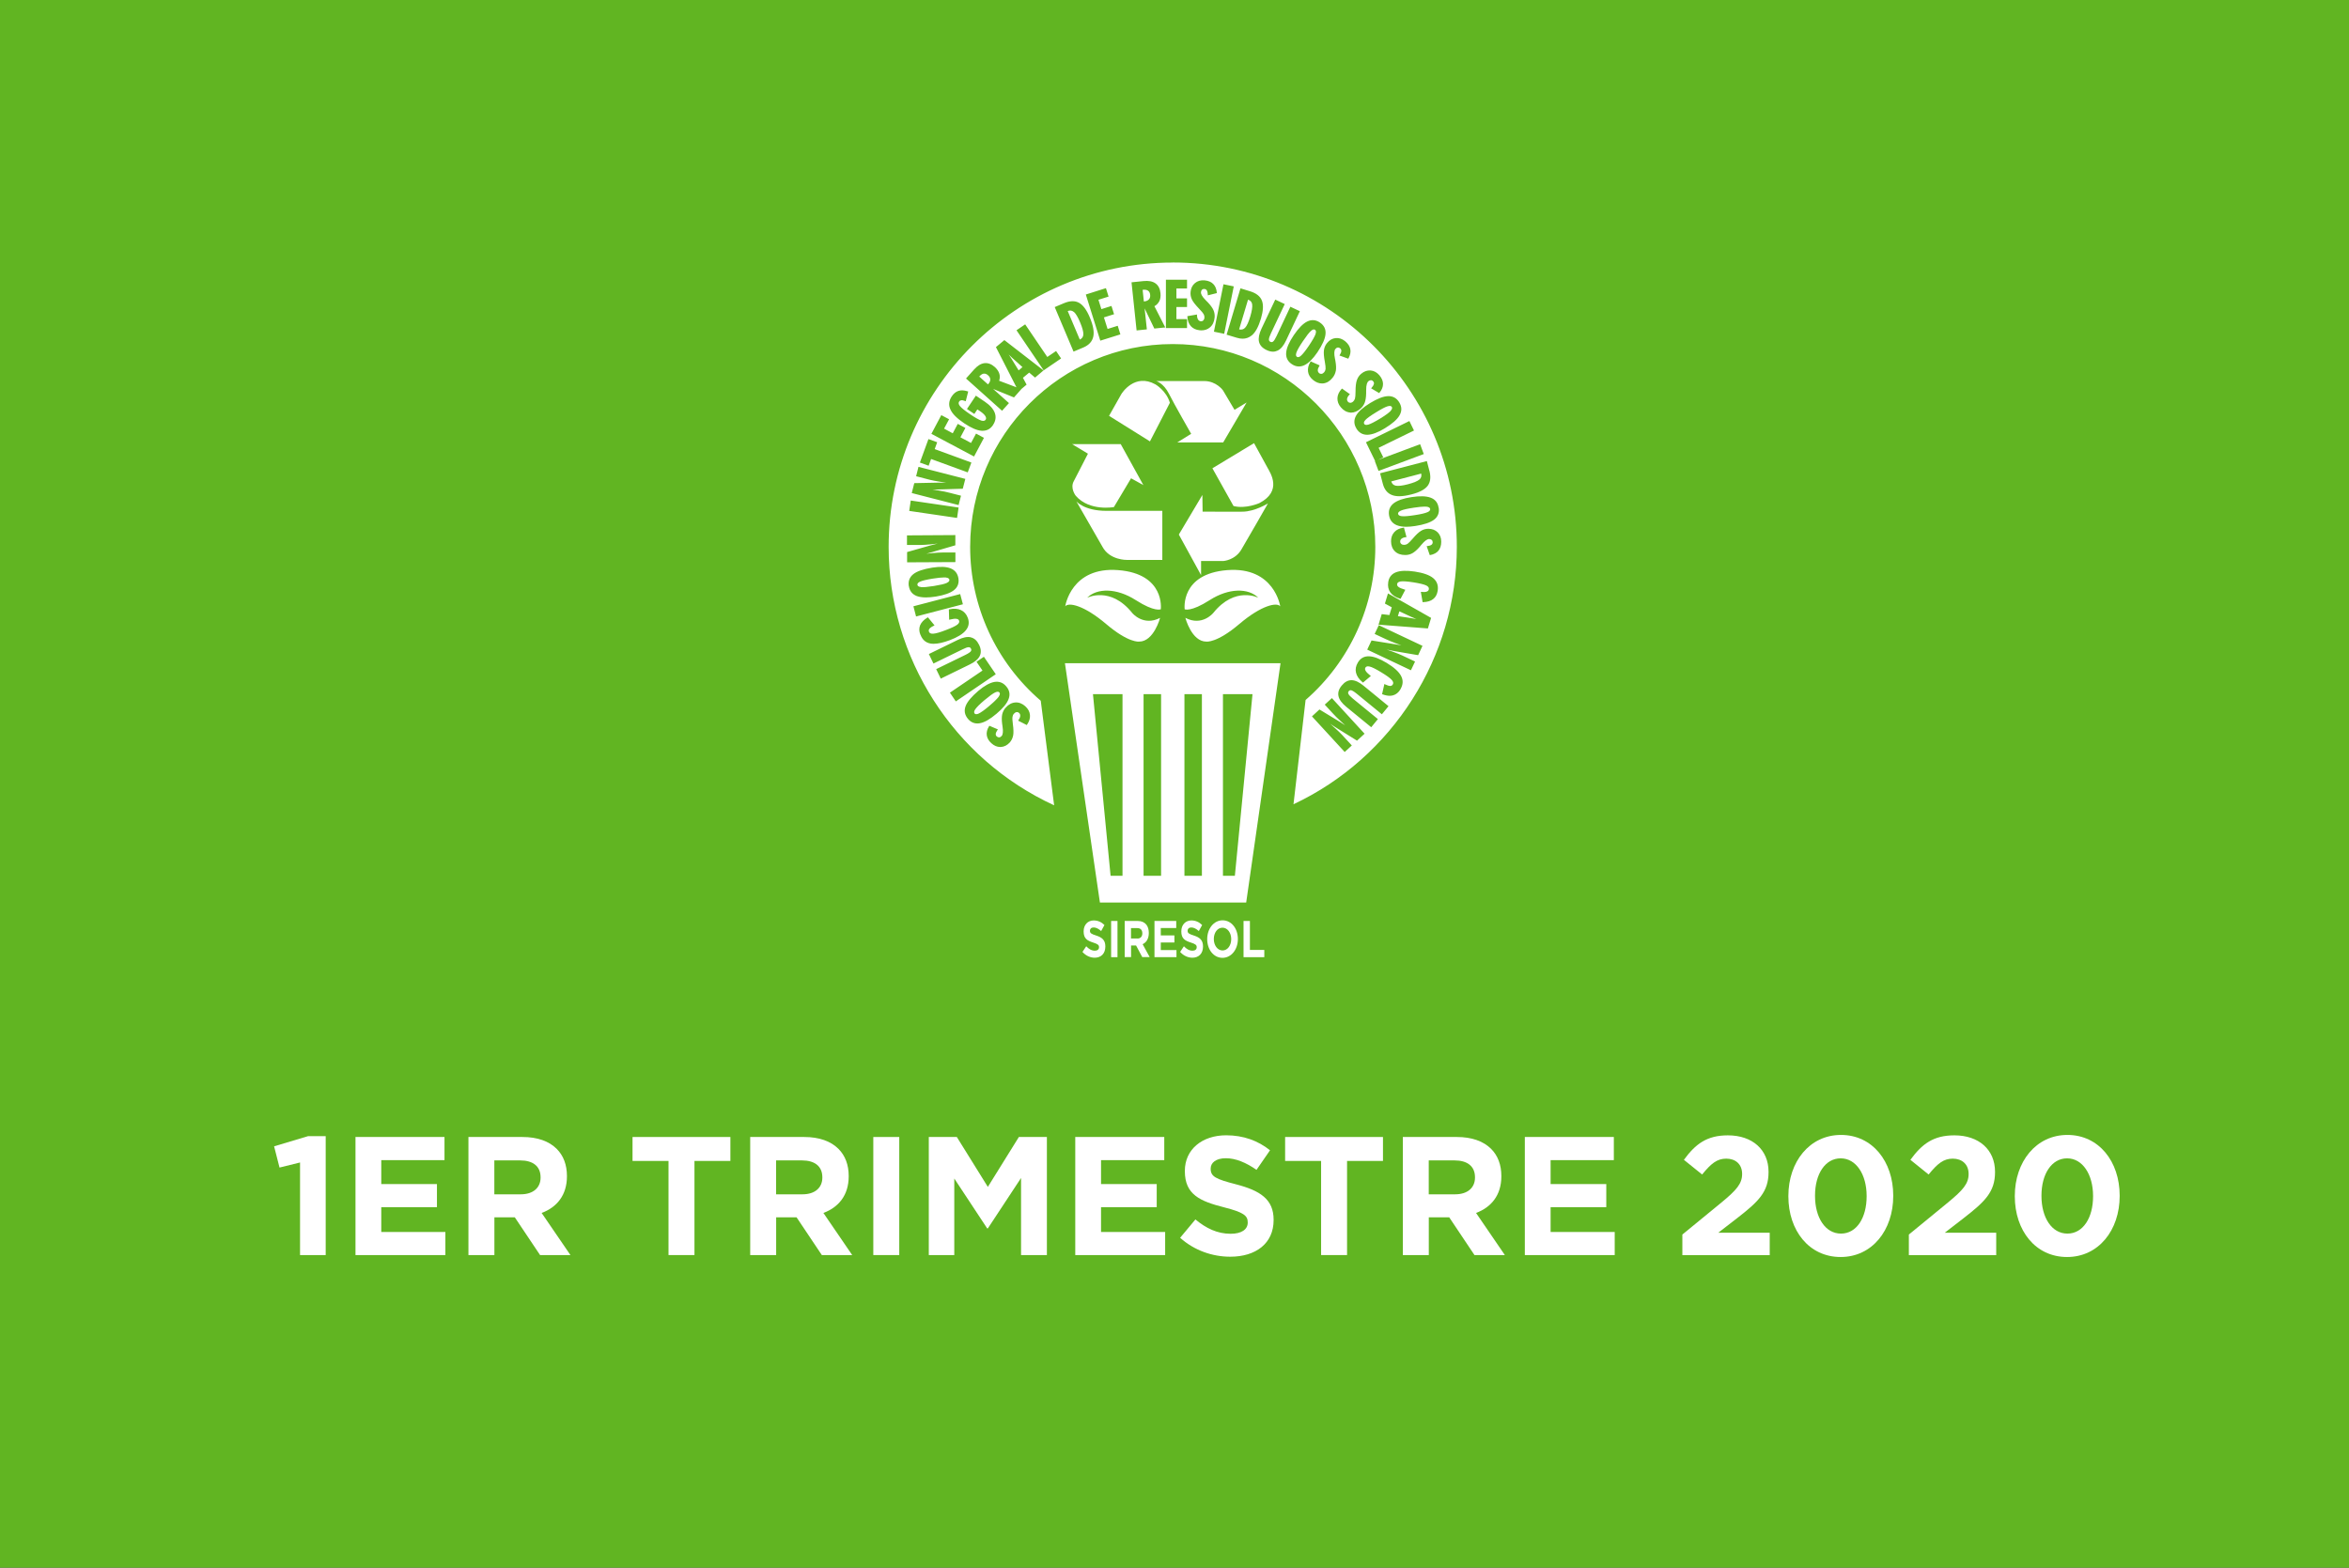 <?xml version="1.0" encoding="UTF-8"?>
<svg id="Capa_2" data-name="Capa 2" xmlns="http://www.w3.org/2000/svg" viewBox="0 0 398.25 265.82">
  <rect x="0" y="0" width="398.25" height="265.82" fill="#333333" stroke="none"/>
  <defs>
    <style>
      .cls-1, .cls-2 {
        fill: #fff;
      }

      .cls-2 {
        fill-rule: evenodd;
      }

      .cls-3 {
        fill: #61b522;
      }

      .cls-4 {
        fill: none;
      }
    </style>
  </defs>
  <g id="Capa_1-2" data-name="Capa 1">
    <g>
      <g>
        <rect class="cls-3" x=".5" y=".5" width="397.25" height="264.82"/>
        <path class="cls-3" d="M397.25,1V264.82H1V1H397.25m1-1H0V265.82H398.25V0h0Z"/>
      </g>
      <g>
        <path class="cls-1" d="M50.88,197.11l-3.49,.86-.92-3.6,5.75-1.72h3v20.16h-4.35v-15.7Z"/>
        <path class="cls-1" d="M60.26,192.79h15.1v3.92h-10.72v4.06h9.44v3.92h-9.44v4.2h10.87v3.92h-15.24v-20.02Z"/>
        <path class="cls-1" d="M79.42,192.79h9.15c2.55,0,4.52,.71,5.83,2.03,1.12,1.12,1.72,2.69,1.72,4.58v.06c0,3.23-1.74,5.26-4.29,6.21l4.89,7.15h-5.15l-4.29-6.41h-3.46v6.41h-4.4v-20.02Zm8.86,9.72c2.14,0,3.37-1.14,3.37-2.83v-.06c0-1.89-1.32-2.86-3.46-2.86h-4.38v5.75h4.46Z"/>
        <path class="cls-1" d="M113.33,196.85h-6.09v-4.06h16.59v4.06h-6.09v15.96h-4.4v-15.96Z"/>
        <path class="cls-1" d="M127.19,192.79h9.15c2.55,0,4.52,.71,5.83,2.03,1.12,1.12,1.72,2.69,1.72,4.58v.06c0,3.23-1.74,5.26-4.29,6.21l4.89,7.15h-5.15l-4.29-6.41h-3.46v6.41h-4.4v-20.02Zm8.86,9.72c2.14,0,3.37-1.14,3.37-2.83v-.06c0-1.89-1.32-2.86-3.46-2.86h-4.38v5.75h4.46Z"/>
        <path class="cls-1" d="M148.06,192.79h4.4v20.02h-4.4v-20.02Z"/>
        <path class="cls-1" d="M157.47,192.79h4.75l5.26,8.46,5.26-8.46h4.75v20.02h-4.38v-13.07l-5.63,8.55h-.11l-5.58-8.46v12.98h-4.32v-20.02Z"/>
        <path class="cls-1" d="M182.29,192.79h15.1v3.92h-10.72v4.06h9.44v3.92h-9.44v4.2h10.87v3.92h-15.24v-20.02Z"/>
        <path class="cls-1" d="M200.07,209.89l2.6-3.12c1.8,1.49,3.69,2.43,5.98,2.43,1.8,0,2.89-.71,2.89-1.89v-.06c0-1.12-.69-1.69-4.03-2.54-4.03-1.03-6.63-2.14-6.63-6.12v-.06c0-3.63,2.92-6.03,7.01-6.03,2.92,0,5.4,.92,7.43,2.54l-2.29,3.32c-1.77-1.23-3.52-1.97-5.2-1.97s-2.57,.77-2.57,1.74v.06c0,1.31,.86,1.74,4.32,2.63,4.06,1.06,6.35,2.52,6.35,6v.06c0,3.97-3.03,6.21-7.35,6.21-3.03,0-6.09-1.06-8.49-3.2Z"/>
        <path class="cls-1" d="M223.97,196.85h-6.09v-4.06h16.59v4.06h-6.09v15.96h-4.4v-15.96Z"/>
        <path class="cls-1" d="M237.84,192.79h9.15c2.54,0,4.52,.71,5.83,2.03,1.12,1.12,1.72,2.69,1.72,4.58v.06c0,3.23-1.74,5.26-4.29,6.21l4.89,7.15h-5.15l-4.29-6.41h-3.46v6.41h-4.4v-20.02Zm8.86,9.72c2.14,0,3.37-1.14,3.37-2.83v-.06c0-1.89-1.32-2.86-3.46-2.86h-4.38v5.75h4.46Z"/>
        <path class="cls-1" d="M258.51,192.79h15.1v3.92h-10.72v4.06h9.44v3.92h-9.44v4.2h10.87v3.92h-15.24v-20.02Z"/>
        <path class="cls-1" d="M285.24,209.32l6.66-5.46c2.49-2.06,3.46-3.15,3.46-4.8s-1.11-2.6-2.69-2.6-2.6,.86-4.09,2.69l-3.09-2.49c1.97-2.69,3.89-4.15,7.46-4.15,4.15,0,6.89,2.43,6.89,6.18v.06c0,3.35-1.72,5-5.26,7.75l-3.26,2.52h8.72v3.8h-14.81v-3.49Z"/>
        <path class="cls-1" d="M303.2,202.85v-.06c0-5.8,3.6-10.35,8.92-10.35s8.86,4.49,8.86,10.29v.06c0,5.8-3.57,10.35-8.92,10.35s-8.86-4.49-8.86-10.29Zm13.27,0v-.06c0-3.63-1.77-6.38-4.4-6.38s-4.35,2.66-4.35,6.32v.06c0,3.66,1.74,6.38,4.4,6.38s4.35-2.69,4.35-6.32Z"/>
        <path class="cls-1" d="M323.64,209.32l6.66-5.46c2.49-2.06,3.46-3.15,3.46-4.8s-1.12-2.6-2.69-2.6-2.6,.86-4.09,2.69l-3.09-2.49c1.97-2.69,3.89-4.15,7.46-4.15,4.15,0,6.89,2.43,6.89,6.18v.06c0,3.35-1.72,5-5.26,7.75l-3.26,2.52h8.72v3.8h-14.81v-3.49Z"/>
        <path class="cls-1" d="M341.59,202.85v-.06c0-5.8,3.6-10.35,8.92-10.35s8.86,4.49,8.86,10.29v.06c0,5.8-3.57,10.35-8.92,10.35s-8.86-4.49-8.86-10.29Zm13.27,0v-.06c0-3.63-1.77-6.38-4.4-6.38s-4.35,2.66-4.35,6.32v.06c0,3.66,1.74,6.38,4.4,6.38s4.35-2.69,4.35-6.32Z"/>
      </g>
      <g>
        <path class="cls-4" d="M231.16,68.23c.15-.38,.23-.89,.24-1.5v-.04c0-.11,0-.25,0-.44,0-.92,.15-1.5,.47-1.77,.19-.15,.38-.22,.58-.22,0,0,.02,0,.03,0,.22,.01,.4,.11,.55,.29,.16,.19,.22,.41,.17,.66-.05,.2-.16,.41-.33,.61l.92,.55c.31-.4,.47-.81,.47-1.22,0-.44-.19-.88-.55-1.31-.37-.45-.82-.7-1.31-.75-.52-.04-.98,.12-1.43,.5-.31,.26-.53,.59-.66,.97-.14,.4-.21,1.03-.22,1.85,0,.62-.04,1.05-.11,1.29-.08,.25-.22,.46-.4,.61-.2,.17-.42,.25-.65,.25-.24,0-.43-.1-.58-.29-.17-.2-.23-.45-.18-.71,.05-.23,.16-.45,.35-.67l-.95-.68c-.36,.43-.55,.87-.56,1.31-.02,.49,.15,.95,.51,1.38,.42,.51,.88,.77,1.42,.81h0c.53,.05,1.06-.15,1.57-.58,.31-.25,.53-.56,.68-.93Z"/>
        <polygon class="cls-4" points="162.51 74.27 163.35 72.68 162.48 72.22 161.63 73.81 159.73 72.8 160.58 71.21 159.69 70.74 158.23 73.48 165.05 77.1 166.5 74.36 165.58 73.87 164.73 75.46 162.51 74.27"/>
        <path class="cls-4" d="M224.48,56.65c.07-.74-.21-1.31-.85-1.74-.36-.24-.71-.36-1.07-.36-.28,0-.56,.07-.85,.21-.67,.34-1.4,1.09-2.18,2.23-.77,1.14-1.2,2.1-1.25,2.85-.06,.74,.22,1.3,.85,1.72h0c.62,.42,1.24,.47,1.9,.16,.66-.32,1.37-1.03,2.11-2.11,.82-1.23,1.27-2.22,1.33-2.97Zm-3.77,3.84c-.25,.22-.47,.3-.64,.3-.14,0-.25-.05-.34-.11-.19-.13-.38-.4-.18-.98,.14-.42,.52-1.09,1.13-1.99,.63-.94,1.1-1.53,1.42-1.8,.37-.31,.69-.38,.97-.19h0c.28,.19,.34,.52,.18,.99-.15,.43-.52,1.08-1.13,1.98-.6,.89-1.08,1.5-1.42,1.79Z"/>
        <path class="cls-4" d="M226.13,61.19c-.02-.09-.04-.19-.06-.31-.18-.9-.14-1.5,.12-1.83h0c.15-.19,.34-.3,.55-.33,.21-.03,.41,.04,.59,.18,.2,.16,.29,.37,.29,.62,0,.2-.07,.42-.2,.66l1.02,.37c.22-.45,.3-.89,.22-1.29-.09-.43-.35-.82-.79-1.18-.45-.37-.93-.53-1.43-.48-.5,.05-.94,.31-1.31,.76-.25,.31-.41,.67-.47,1.09-.06,.42,0,1.04,.15,1.85,.11,.63,.16,1.05,.13,1.29-.02,.26-.11,.49-.27,.68-.17,.2-.36,.33-.58,.37-.23,.04-.43-.02-.62-.17-.21-.17-.32-.4-.32-.67,0-.21,.06-.45,.21-.72l-1.07-.48c-.27,.49-.37,.95-.3,1.4,.07,.47,.33,.89,.77,1.25,.51,.41,1.02,.58,1.55,.52,.53-.06,1.01-.35,1.42-.87,.26-.3,.42-.65,.49-1.04,.07-.39,.05-.9-.06-1.52,0-.04-.02-.1-.03-.17Z"/>
        <path class="cls-4" d="M166.83,68.32l-1.3-.87-1.24,1.85,.85,.57,.51-.77,.7,.46c.47,.32,.77,.61,.94,.89,.19,.31,.2,.6,.04,.85-.14,.21-.43,.42-1,.25-.43-.13-1.08-.5-1.96-1.09-.94-.63-1.53-1.11-1.81-1.45-.38-.48-.29-.83-.15-1.04,.13-.2,.31-.31,.53-.33,.17-.03,.37,0,.62,.09l.3-1.17c-.28-.08-.53-.11-.76-.11-.19,0-.37,.03-.53,.08-.39,.12-.73,.4-1.01,.83-.45,.68-.51,1.34-.19,2.01,.32,.69,1.05,1.42,2.25,2.23,1.16,.77,2.08,1.17,2.83,1.22,.72,.05,1.29-.23,1.71-.86,.41-.61,.5-1.21,.28-1.83-.22-.63-.76-1.24-1.61-1.8Z"/>
        <polygon class="cls-4" points="158.59 75.16 157.56 74.79 156.27 78.31 157.3 78.68 157.72 77.54 163.93 79.82 164.38 78.6 158.16 76.32 158.59 75.16"/>
        <path class="cls-4" d="M234.62,72.45c1.26-.77,2.08-1.5,2.45-2.15,.36-.64,.35-1.27-.06-1.94-.39-.63-.91-.93-1.6-.93-.02,0-.05,0-.07,0-.75,.03-1.73,.41-2.91,1.13-1.18,.72-1.96,1.41-2.32,2.08-.36,.64-.34,1.27,.06,1.91h0c.39,.64,.93,.95,1.66,.94,.74-.01,1.68-.36,2.8-1.04Zm-3.54-.45c-.18-.28-.1-.6,.23-.96,.3-.32,.9-.76,1.85-1.34,.95-.59,1.62-.93,2.05-1.05,.57-.17,.84,.03,.96,.23,.18,.28,.09,.61-.24,.97-.33,.34-.96,.8-1.85,1.34-.95,.58-1.61,.92-2.04,1.04-.15,.04-.28,.06-.4,.06-.26,0-.45-.1-.57-.3Z"/>
        <path class="cls-4" d="M163.94,119.85c-.27,.69-.15,1.32,.35,1.91,.49,.58,1.08,.79,1.8,.66,.73-.13,1.64-.65,2.71-1.55,1.05-.89,1.72-1.7,1.98-2.4,.26-.69,.14-1.3-.35-1.88h0c-.39-.47-.86-.71-1.42-.71-.12,0-.24,.01-.37,.03-.73,.13-1.6,.61-2.6,1.45-1.12,.95-1.82,1.78-2.09,2.49Zm4.67-2.66c.45-.2,.78-.17,1,.08,.21,.26,.18,.59-.09,.99-.26,.38-.81,.91-1.63,1.6-.83,.71-1.46,1.16-1.86,1.34-.21,.1-.38,.13-.52,.13-.23,0-.38-.11-.48-.22-.15-.18-.25-.5,.1-1,.26-.38,.81-.92,1.62-1.6,.82-.69,1.45-1.14,1.85-1.34Z"/>
        <polygon class="cls-4" points="166.9 113.78 161.38 117.53 162.11 118.61 168.49 114.27 166.75 111.71 165.89 112.29 166.9 113.78"/>
        <path class="cls-4" d="M162.49,108.75l-4.69,2.29,.57,1.17,4.7-2.3c.53-.26,.91-.39,1.16-.39h0c.28,0,.49,.14,.61,.39,.12,.25,.1,.5-.07,.71-.16,.2-.51,.42-1.02,.67l-4.7,2.29,.57,1.17,4.7-2.29c.82-.39,1.35-.84,1.59-1.34,.23-.48,.19-1.04-.12-1.68h0c-.31-.64-.72-1.01-1.25-1.13-.53-.12-1.2,.02-2.04,.43Z"/>
        <polygon class="cls-4" points="206.08 56.07 207.35 56.33 208.88 48.77 207.61 48.51 206.08 56.07"/>
        <polygon class="cls-4" points="187.63 56.11 186.87 53.69 188.59 53.15 188.29 52.21 186.58 52.75 185.93 50.7 187.65 50.16 187.35 49.19 184.39 50.13 186.7 57.49 189.66 56.56 189.35 55.57 187.63 56.11"/>
        <path class="cls-4" d="M195.51,51.79c.36-.16,.63-.42,.82-.77,.17-.34,.23-.76,.18-1.24-.07-.7-.32-1.2-.76-1.51-.44-.31-1.06-.42-1.86-.34l-1.79,.19,.81,7.68,1.26-.13-.39-3.73,.35-.04,1.73,3.59,1.34-.14-1.79-3.51,.12-.05Zm-.54-.87c-.21,.24-.52,.39-.95,.43h-.3s-.26-2.44-.26-2.44l.28-.02c.43-.05,.78,.01,1.04,.19h0c.26,.18,.41,.47,.45,.87,.05,.39-.04,.71-.27,.96Z"/>
        <polygon class="cls-4" points="233.4 75.84 239.4 72.91 238.83 71.74 231.9 75.12 233.26 77.91 234.18 77.46 233.4 75.84"/>
        <path class="cls-4" d="M213.71,51.05c-.26-.66-.89-1.14-1.87-1.43l-1.37-.41-2.22,7.4,1.5,.45c.92,.27,1.66,.17,2.26-.32h0c.61-.48,1.12-1.42,1.53-2.77,.38-1.26,.43-2.24,.17-2.92Zm-1.51,2.7c-.3,.98-.61,1.66-.94,2-.25,.25-.54,.38-.87,.38-.14,0-.29-.02-.45-.07l-.16-.04,1.65-5.52,.18,.06c.53,.16,.84,.48,.92,.97,.08,.47-.03,1.21-.33,2.21Z"/>
        <polygon class="cls-4" points="197.9 55.42 200.99 55.42 201 54.38 199.2 54.38 199.19 51.85 201 51.84 201 50.86 199.2 50.85 199.2 48.71 201 48.71 201 47.7 197.9 47.7 197.9 55.42"/>
        <polygon class="cls-4" points="177.49 60.89 173.74 55.36 172.66 56.09 177 62.48 179.56 60.73 178.98 59.87 177.49 60.89"/>
        <path class="cls-4" d="M182.8,51.57c-.62-.34-1.41-.31-2.36,.09l-1.32,.56,3,7.11,1.44-.61c.87-.36,1.39-.93,1.54-1.68h0c.16-.76-.04-1.81-.59-3.11-.51-1.22-1.09-2.01-1.72-2.35Zm.29,6.27l-.15,.05-2.24-5.29,.17-.07c.5-.21,.95-.16,1.33,.16,.36,.3,.75,.94,1.15,1.91,.41,.96,.59,1.66,.55,2.14-.03,.5-.31,.87-.82,1.09Z"/>
        <path class="cls-4" d="M169.06,64.73l.05-.12c.16-.37,.19-.74,.09-1.12-.1-.37-.33-.72-.69-1.05-.52-.46-1.05-.67-1.58-.6-.53,.07-1.07,.4-1.61,1l-1.2,1.34,5.75,5.14,.84-.94-2.8-2.5,.24-.27,3.69,1.5,.76-.85-.12-.24-3.43-1.3Zm-1.35,.56s-.03,.04-.07,.08c-.02,.02-.03,.03-.04,.04l-.08,.11-.1-.09-1.75-1.57,.19-.21c.29-.32,.59-.51,.9-.55,.32-.04,.63,.07,.92,.34,.29,.26,.44,.55,.45,.89,0,.33-.14,.66-.42,.96Z"/>
        <path class="cls-4" d="M218.87,52.35l-2.23,4.74c-.25,.53-.47,.87-.66,1.02-.22,.18-.46,.2-.72,.08-.26-.12-.39-.33-.39-.61,0-.25,.12-.62,.37-1.16l2.24-4.74-1.17-.55-2.23,4.72c-.39,.83-.52,1.51-.41,2.04,.12,.52,.51,.94,1.15,1.24,.64,.3,1.21,.34,1.69,.1h0c.49-.24,.93-.78,1.32-1.61l2.23-4.73-1.17-.56Z"/>
        <path class="cls-4" d="M172.66,65.83l.21,.08,.87-.73-.62-1.16,1.37-1.14,1,.85,1.05-.88-6.25-4.84-1.13,.94,3.51,6.87Zm-2.26-6.72l.08,.08c.26,.28,.49,.53,.71,.75,.18,.19,.36,.36,.55,.53l1.99,1.78-1.08,.9-1.39-2.25c-.06-.09-.19-.29-.36-.54-.15-.22-.33-.48-.53-.75l-.22-.31,.25-.21Z"/>
        <path class="cls-4" d="M236.43,85.54c-.58,.46-.8,1.04-.68,1.79,.11,.73,.5,1.23,1.17,1.51,.68,.28,1.69,.32,2.98,.12,1.46-.22,2.49-.57,3.09-1.03,.58-.44,.81-1.04,.69-1.81h0c-.11-.76-.5-1.25-1.18-1.5-.39-.15-.9-.22-1.5-.22-.48,0-1.01,.05-1.62,.14-1.37,.21-2.36,.55-2.94,1.01Zm5.48,.15c.59,.07,.76,.36,.8,.59,.05,.33-.16,.6-.61,.8-.4,.19-1.13,.36-2.22,.52-.84,.13-1.46,.19-1.91,.19-.14,0-.27,0-.37-.02-.59-.07-.77-.35-.8-.58-.04-.34,.16-.61,.6-.8,.41-.18,1.16-.36,2.23-.52,1.15-.17,1.87-.23,2.29-.17Z"/>
        <path class="cls-4" d="M234.68,81.97c.24,.91,.72,1.51,1.44,1.77,.73,.26,1.8,.22,3.16-.14,1.27-.33,2.14-.79,2.58-1.37,.42-.56,.51-1.36,.25-2.35l-.36-1.38-7.46,1.95,.4,1.52Zm6.45-1.97l.04,.18c.14,.53,.02,.96-.35,1.3-.35,.31-1.02,.59-2.05,.86-.72,.19-1.31,.28-1.76,.28-.17,0-.32-.01-.45-.04h0c-.49-.11-.81-.44-.95-.97l-.04-.16,5.56-1.45Z"/>
        <polygon class="cls-4" points="154.42 86.44 162.05 87.56 162.24 86.28 154.61 85.15 154.42 86.44"/>
        <path class="cls-4" d="M236.23,102.86l-.51,1.71-1.3-.16-.4,1.31,7.88,.6,.43-1.41-6.88-3.91-.38,1.24,1.16,.63Zm.87,.46l2.4,1.11c.09,.05,.32,.14,.59,.25,.22,.09,.47,.19,.75,.3l.46,.18-.1,.31-.11-.03c-.37-.1-.71-.18-1-.24-.31-.06-.55-.11-.75-.14l-2.64-.4,.41-1.34Z"/>
        <path class="cls-4" d="M160.88,83.8c-.46-.12-1.05-.24-1.83-.37-.83-.14-1.68-.26-2.54-.37l-.13-.02,.07-.31h.1c.72,.07,1.61,.08,2.64,.05l3.86-.11,.33-1.26-7.47-1.92-.29,1.12,2.15,.55c.34,.08,.87,.19,1.62,.31,.72,.11,1.58,.23,2.55,.35l.13,.02-.08,.33-.77-.03c-.43-.02-.82-.03-1.15-.03-.43-.01-.8-.02-1.02,0l-3.85,.08-.33,1.28,7.47,1.92,.29-1.12-1.76-.45Z"/>
        <polygon class="cls-4" points="241.06 76.88 240.61 75.65 233.38 78.35 233.84 79.57 241.06 76.88"/>
        <path class="cls-4" d="M243.56,90.44c-.35-.35-.83-.54-1.42-.54-.4,0-.78,.11-1.13,.33-.36,.22-.8,.64-1.35,1.28-.39,.46-.7,.78-.92,.92-.21,.14-.46,.2-.71,.21-.26,0-.48-.07-.65-.22-.17-.14-.26-.34-.26-.59,0-.27,.11-.49,.31-.66,.18-.15,.42-.24,.7-.29l-.3-1.13c-.54,.09-.97,.31-1.27,.64-.32,.35-.49,.82-.49,1.39,0,.65,.19,1.16,.58,1.54,.38,.37,.91,.56,1.57,.56,.4,0,.78-.09,1.12-.28,.34-.19,.73-.53,1.14-1,.04-.05,.1-.12,.17-.21l.13-.16c.58-.7,1.07-1.05,1.49-1.05h0c.25,0,.45,.07,.6,.22,.16,.15,.24,.35,.24,.58,0,.24-.1,.45-.29,.61-.16,.13-.38,.21-.65,.25l.35,1.03c.5-.11,.89-.33,1.14-.64,.28-.34,.42-.8,.42-1.36,0-.58-.18-1.06-.53-1.42Z"/>
        <path class="cls-4" d="M204.62,51.47c-.08-.07-.19-.19-.34-.34-.64-.64-.95-1.17-.91-1.59,.02-.24,.12-.44,.27-.58,.17-.15,.37-.21,.6-.18,.25,.03,.45,.15,.58,.35,.11,.17,.17,.39,.19,.67l1.05-.26c-.06-.52-.24-.91-.53-1.2-.31-.31-.75-.49-1.31-.54-.6-.06-1.08,.08-1.46,.4-.39,.32-.61,.77-.67,1.36-.04,.4,.03,.79,.21,1.16,.19,.38,.57,.86,1.15,1.47,.42,.43,.7,.77,.83,1,.12,.23,.17,.47,.15,.72-.02,.25-.12,.47-.27,.62-.17,.16-.37,.23-.61,.21-.27-.03-.49-.16-.63-.38-.13-.18-.2-.42-.22-.72l-1.15,.2c.04,.55,.22,.99,.53,1.34,.32,.35,.77,.56,1.33,.61,.64,.06,1.17-.08,1.58-.43,.42-.35,.65-.84,.71-1.52,.04-.41-.03-.79-.18-1.14-.16-.36-.45-.76-.89-1.23Z"/>
        <path class="cls-4" d="M242.81,98.23c-.59-.49-1.59-.84-2.98-1.06-1.36-.2-2.37-.17-3.08,.1-.68,.26-1.07,.76-1.18,1.5-.09,.61,.01,1.12,.32,1.55,.29,.41,.77,.72,1.41,.94l.58-1.1c-.44-.13-.74-.27-.96-.44-.26-.2-.37-.44-.32-.71,.05-.36,.32-.58,.79-.65,.42-.06,1.17-.01,2.23,.15,1.1,.17,1.84,.35,2.26,.55,.54,.27,.61,.63,.58,.88-.04,.27-.19,.47-.44,.58-.21,.1-.5,.14-.86,.12l.21,1.23c.63-.04,1.11-.19,1.45-.47,.37-.29,.59-.7,.68-1.27,.12-.8-.1-1.42-.68-1.9Z"/>
        <path class="cls-4" d="M160.9,108.34c1.28-.48,2.16-1.02,2.63-1.6,.47-.56,.57-1.18,.31-1.89-.22-.57-.57-.97-1.04-1.18-.45-.21-1.02-.26-1.69-.14l.04,1.25c.43-.1,.78-.13,1.05-.09,.4,.06,.56,.28,.63,.46,.09,.23,.09,.59-.37,.96-.33,.26-.98,.57-2.02,.97-1.02,.39-1.77,.6-2.23,.62-.49,.03-.8-.13-.94-.48-.1-.26-.07-.49,.09-.72,.14-.18,.38-.36,.7-.53l-.79-.97c-.51,.33-.86,.71-1.04,1.12-.18,.43-.16,.91,.04,1.43h0c.28,.76,.79,1.21,1.52,1.34,.74,.13,1.79-.05,3.11-.55Z"/>
        <path class="cls-4" d="M224.91,119.51l1.23,1.34c.36,.39,.81,.84,1.34,1.31,.53,.49,1.14,1.03,1.93,1.7l.1,.09-.23,.23-.08-.06c-.58-.45-1.32-.95-2.19-1.48-.1-.05-.17-.1-.22-.14l-3.08-1.87-.96,.88,5.22,5.68,.85-.78-1.5-1.64c-.24-.27-.65-.65-1.19-1.14-.57-.51-1.23-1.08-1.95-1.68l-.11-.09,.25-.22,.08,.06c.59,.42,1.09,.76,1.49,1.04l.11,.08c.34,.23,.59,.39,.74,.48l3.26,2.03,.97-.9-5.22-5.68-.85,.78Z"/>
        <path class="cls-4" d="M229.14,115.6s-.02,0-.03,0c-.52,0-1,.27-1.45,.81-.45,.54-.62,1.08-.51,1.61,.11,.53,.53,1.09,1.24,1.68l4.04,3.31,.82-1.01-4.05-3.32c-.45-.37-.73-.66-.83-.89-.12-.25-.09-.49,.09-.72,.19-.22,.42-.3,.68-.23,.24,.06,.58,.27,1.03,.64l4.05,3.31,.82-1.01-4.04-3.31c-.71-.58-1.34-.88-1.88-.89Z"/>
        <path class="cls-4" d="M170.13,122.69c0,.05,.02,.12,.03,.2,.01,.08,.03,.18,.04,.29,.14,.91,.06,1.5-.22,1.81-.16,.18-.35,.28-.56,.3-.2,.03-.4-.04-.58-.21-.19-.17-.27-.38-.26-.63,.02-.2,.09-.41,.24-.65l-1-.42c-.26,.45-.35,.87-.29,1.28,.07,.44,.31,.85,.73,1.22,.43,.4,.89,.58,1.41,.56,.5-.02,.96-.26,1.35-.69,.27-.3,.43-.65,.52-1.06,.08-.4,.06-1.03-.05-1.85-.09-.63-.11-1.06-.06-1.3,.04-.26,.14-.48,.31-.66,.18-.2,.38-.31,.6-.34,.23-.03,.43,.03,.61,.19,.2,.18,.29,.42,.28,.69,0,.22-.09,.45-.25,.71l1.04,.53c.29-.46,.42-.93,.38-1.38-.04-.48-.27-.91-.7-1.29h0c-.48-.43-.98-.63-1.52-.6-.54,.04-1.04,.3-1.48,.8-.26,.29-.44,.63-.54,1.02-.09,.38-.09,.89-.02,1.51Z"/>
        <path class="cls-4" d="M159.91,93.94c-.51,0-1.14,.04-1.87,.11-.81,.08-1.67,.17-2.56,.29l-.13,.02v-.33s.09-.02,.09-.02c.73-.12,1.59-.33,2.57-.62l.12-.04c.05-.02,.09-.03,.12-.04l3.46-1.02v-1.3s-7.72,.04-7.72,.04v1.16s2.23-.01,2.23-.01h0c.32,0,.81-.03,1.63-.11,.83-.08,1.69-.19,2.55-.31l.13-.02v.34s-.72,.17-.72,.17c-.43,.1-.81,.18-1.13,.26-.47,.11-.8,.2-.99,.25l-3.7,1.05v1.33s7.72-.04,7.72-.04v-1.16s-1.82,.01-1.82,.01Z"/>
        <rect class="cls-4" x="155.19" y="101.99" width="7.72" height="1.3" transform="translate(-20.77 43.51) rotate(-14.63)"/>
        <path class="cls-4" d="M158.64,100.93c1.37-.22,2.36-.57,2.94-1.03,.57-.46,.79-1.04,.67-1.8-.12-.74-.5-1.23-1.18-1.5-.69-.27-1.69-.31-2.99-.11-1.44,.23-2.48,.58-3.08,1.04-.58,.46-.81,1.05-.69,1.82,.12,.75,.51,1.24,1.2,1.5,.7,.26,1.75,.29,3.12,.07Zm-2.74-2.53c.4-.19,1.13-.36,2.22-.53,1.06-.17,1.83-.23,2.28-.19,.49,.06,.76,.26,.81,.59,.05,.33-.15,.6-.6,.8-.39,.18-1.12,.35-2.22,.53-.87,.14-1.52,.21-1.96,.21-.12,0-.23,0-.33-.02-.48-.05-.75-.25-.8-.58-.04-.23,.03-.55,.6-.8Z"/>
        <path class="cls-4" d="M235,108.16c.49,.23,1.07,.47,1.74,.72,.64,.24,1.41,.5,2.43,.83l.14,.05-.16,.29-.09-.03c-.71-.2-1.58-.38-2.58-.54-.08-.02-.15-.03-.2-.03h-.06s-3.55-.58-3.55-.58l-.55,1.17,6.97,3.3,.49-1.04-2.01-.95c-.31-.15-.81-.34-1.53-.61-.75-.27-1.57-.55-2.44-.83l-.13-.04,.14-.3,.1,.02c.26,.06,.5,.11,.73,.16,.4,.09,.74,.17,1.05,.23,.56,.12,.86,.17,1,.2l3.78,.65,.56-1.2-6.97-3.29-.49,1.04,1.64,.77Z"/>
        <path class="cls-4" d="M234.96,112.64c-1.16-.7-2.13-1.07-2.88-1.09-.02,0-.04,0-.07,0-.7,0-1.22,.31-1.6,.94-.32,.53-.42,1.03-.3,1.55,.12,.49,.43,.96,.94,1.42l.95-.8c-.36-.29-.58-.54-.71-.77-.21-.35-.13-.62-.03-.78,.2-.31,.53-.41,.98-.3,.41,.1,1.05,.41,2.01,.99,.96,.58,1.57,1.03,1.87,1.37,.32,.38,.39,.72,.19,1.03-.15,.24-.36,.37-.63,.38h0c-.23,0-.51-.08-.83-.22l-.27,1.22c.59,.2,1.1,.25,1.52,.12,.44-.12,.82-.43,1.11-.92,.41-.69,.45-1.37,.1-2.02-.36-.67-1.15-1.38-2.35-2.12Z"/>
        <path class="cls-1" d="M211.59,50.82l-1.51,5.03c.41,.1,.74,.01,1.01-.27,.3-.32,.6-.96,.88-1.91,.29-.96,.39-1.67,.32-2.1-.07-.38-.3-.63-.7-.76Z"/>
        <path class="cls-1" d="M222.95,55.92s-.09-.06-.19-.06c-.11,0-.27,.05-.49,.24-.31,.26-.76,.84-1.38,1.76-.6,.88-.96,1.53-1.1,1.93-.18,.52,.02,.65,.08,.7,.07,.05,.28,.19,.69-.17,.32-.28,.8-.88,1.38-1.75,.59-.88,.96-1.53,1.1-1.93,.18-.53-.02-.67-.09-.71Z"/>
        <path class="cls-1" d="M235.75,69.69c.38-.41,.26-.62,.22-.68-.07-.12-.19-.18-.36-.18-.09,0-.2,.02-.32,.05-.4,.11-1.07,.46-1.99,1.03-.92,.56-1.53,1-1.8,1.29-.34,.36-.28,.56-.21,.67,.04,.07,.16,.28,.69,.13,.4-.12,1.07-.46,1.98-1.01,.87-.53,1.49-.98,1.8-1.3Z"/>
        <path class="cls-1" d="M156.12,99.55h0c.4,.05,1.14-.02,2.22-.19,1.06-.17,1.79-.34,2.16-.51,.5-.23,.47-.46,.46-.54-.01-.08-.05-.32-.6-.39-.08,0-.18-.01-.28-.01-.44,0-1.1,.07-1.93,.2-1.05,.17-1.77,.34-2.15,.51-.34,.15-.5,.33-.46,.54,.02,.14,.11,.33,.59,.38Z"/>
        <path class="cls-1" d="M165.22,120.97c.05,.06,.21,.25,.71,.02,.37-.17,1-.62,1.81-1.31,.79-.67,1.34-1.21,1.59-1.56,.31-.46,.16-.64,.11-.7-.05-.06-.14-.13-.29-.13-.1,0-.24,.03-.42,.11-.38,.18-1,.63-1.8,1.3-.8,.67-1.33,1.2-1.58,1.56-.21,.3-.25,.54-.12,.71Z"/>
        <path class="cls-1" d="M171.46,60.79l1.24,2.01,.65-.55-1.78-1.6c-.2-.18-.37-.35-.56-.54,0,0,0,0,0,0,.03,.04,.06,.09,.09,.13,.18,.25,.31,.45,.36,.55Z"/>
        <path class="cls-1" d="M182.05,52.89h0c-.3-.25-.63-.3-1.03-.15l2.05,4.84c.38-.18,.57-.46,.6-.85,.03-.44-.15-1.12-.53-2.03-.39-.94-.76-1.55-1.08-1.82Z"/>
        <path class="cls-1" d="M166.8,63.35c-.25,.03-.5,.19-.75,.47l-.03,.03,1.48,1.33s.02-.02,.02-.02c.25-.28,.38-.55,.37-.81,0-.26-.13-.5-.37-.71-.24-.22-.48-.31-.73-.28Z"/>
        <path class="cls-1" d="M194.64,49.29c-.21-.15-.51-.2-.88-.15h-.04s.21,1.97,.21,1.97h.07c.36-.04,.62-.16,.79-.35,.18-.2,.24-.45,.21-.77-.03-.33-.15-.55-.35-.69Z"/>
        <path class="cls-1" d="M236.62,82.35c.43,.09,1.13,.01,2.09-.24,.98-.26,1.63-.53,1.95-.81,.29-.26,.38-.59,.29-1l-5.08,1.33c.13,.4,.37,.64,.75,.72Z"/>
        <path class="cls-1" d="M237.04,87.14c.01,.07,.05,.32,.59,.38,.4,.05,1.13,0,2.21-.17,1.07-.16,1.77-.33,2.16-.5,.52-.22,.48-.46,.47-.54-.01-.08-.05-.33-.59-.39-.09-.01-.2-.02-.32-.02-.42,0-1.05,.06-1.9,.19-1.05,.16-1.78,.32-2.17,.5h0c-.5,.22-.47,.47-.46,.55Z"/>
        <path class="cls-1" d="M240.14,104.97h0s0,0,0,0c-.05-.02-.1-.04-.15-.06-.34-.14-.52-.21-.61-.26l-2.13-.99-.25,.81,2.37,.36c.21,.03,.45,.08,.77,.14Z"/>
        <path class="cls-1" d="M198.83,44.52c-26.56,0-48.17,21.63-48.17,48.22,0,18.8,11.01,35.97,28.06,43.81l-2.27-17.73c-7.61-6.54-11.97-16.04-11.97-26.09,0-18.96,15.41-34.39,34.35-34.39s34.34,15.43,34.34,34.39c0,9.96-4.31,19.42-11.82,25.96l-2.05,17.68c16.83-7.91,27.69-25.02,27.69-43.64,0-26.59-21.6-48.22-48.16-48.22Zm45.09,41.56c.13,.86-.14,1.55-.79,2.04-.63,.48-1.7,.84-3.2,1.07-.56,.08-1.05,.13-1.5,.13-.64,0-1.17-.09-1.61-.26-.75-.31-1.2-.88-1.32-1.69-.13-.83,.13-1.51,.77-2.02,.63-.49,1.63-.84,3.05-1.06,1.41-.22,2.5-.18,3.24,.1,.77,.29,1.22,.86,1.34,1.7Zm-1.58-6.27c.28,1.07,.18,1.93-.29,2.56-.47,.62-1.38,1.11-2.71,1.45-.81,.21-1.51,.32-2.11,.32-.46,0-.85-.06-1.2-.19-.8-.29-1.33-.94-1.59-1.94l-.46-1.76,7.93-2.07,.42,1.62Zm-87.32,2.11l4.03-.08c.22,0,.59,0,1.03,0,.11,0,.23,0,.36,0-.39-.05-.75-.11-1.09-.16-.76-.12-1.3-.23-1.64-.31l-2.39-.62,.4-1.59,7.94,2.04-.43,1.67-4.04,.12c-.38,.01-.74,.01-1.08,.02,.33,.05,.65,.1,.97,.15,.79,.13,1.39,.26,1.85,.38l2,.51-.41,1.59-7.94-2.04,.43-1.7Zm-.61,2.95l8.11,1.19-.26,1.76-8.11-1.19,.26-1.76Zm-.63,8.74l3.87-1.1c.19-.06,.52-.15,1-.26,.11-.03,.22-.05,.34-.08-.37,.04-.73,.08-1.09,.12-.83,.08-1.33,.11-1.66,.11h-2.47s0-1.62,0-1.62l8.2-.05v1.73s-3.62,1.06-3.62,1.06c-.02,0-.07,.02-.13,.04l-.12,.04c-.37,.11-.72,.21-1.05,.29,.33-.04,.66-.07,.98-.1,.74-.07,1.37-.11,1.89-.11h2.06s0,1.63,0,1.63l-8.19,.04v-1.75Zm.3,5.78h0c-.13-.85,.13-1.54,.78-2.05,.63-.49,1.7-.85,3.19-1.09,1.35-.21,2.37-.17,3.11,.12,.75,.3,1.19,.86,1.33,1.68,.13,.84-.12,1.52-.76,2.02-.62,.49-1.65,.85-3.05,1.08-.64,.1-1.2,.15-1.7,.15-.62,0-1.13-.08-1.54-.23-.76-.29-1.22-.85-1.35-1.69Zm.78,3.41l.12-.03,7.81-2.04,.46,1.73-7.94,2.07-.45-1.73Zm1.18,4.82c-.23-.58-.24-1.12-.04-1.61,.21-.49,.62-.92,1.23-1.29l.09-.05,1.12,1.37-.14,.07c-.45,.21-.65,.4-.74,.52-.11,.16-.13,.31-.06,.49,.09,.24,.32,.35,.7,.33,.43-.02,1.17-.23,2.15-.61,1.01-.38,1.65-.69,1.96-.93,.28-.22,.38-.45,.29-.68-.06-.17-.21-.27-.44-.3-.26-.04-.63,0-1.09,.12l-.15,.04-.05-1.76,.1-.02c.77-.16,1.42-.11,1.94,.13,.53,.24,.93,.68,1.17,1.32,.29,.79,.18,1.5-.35,2.13-.49,.61-1.41,1.17-2.73,1.67-1.09,.4-1.97,.6-2.69,.6-.2,0-.38-.01-.55-.04-.82-.15-1.39-.65-1.7-1.49Zm17.8,12.15c.47,.42,.73,.91,.78,1.45s-.11,1.09-.48,1.63l-.06,.09-1.47-.75,.08-.11c.18-.26,.27-.49,.28-.7,.01-.2-.05-.36-.2-.5-.13-.11-.26-.16-.41-.13-.17,.02-.31,.1-.45,.26-.14,.15-.22,.33-.25,.54-.04,.22-.02,.63,.06,1.23,.12,.86,.13,1.5,.05,1.93-.09,.45-.28,.85-.57,1.18-.44,.48-.95,.74-1.52,.77-.03,0-.07,0-.1,0-.54,0-1.03-.21-1.48-.62-.46-.4-.73-.86-.8-1.36-.07-.5,.05-1,.38-1.53l.05-.09,1.46,.62-.09,.12c-.17,.25-.27,.46-.28,.65-.01,.17,.04,.31,.18,.43,.13,.11,.26,.16,.4,.15,.15-.01,.29-.09,.41-.22,.23-.25,.29-.81,.16-1.62-.01-.11-.03-.2-.04-.29-.01-.08-.02-.15-.03-.2-.08-.65-.07-1.18,.02-1.6,.11-.43,.3-.81,.59-1.12,.48-.54,1.03-.83,1.64-.87,.6-.04,1.17,.19,1.7,.66Zm-3.23-3.37c.55,.64,.68,1.36,.39,2.12-.28,.76-.95,1.57-2.05,2.5-1.11,.94-2.04,1.47-2.82,1.61-.15,.03-.29,.04-.44,.04-.61,0-1.15-.26-1.59-.79-.55-.66-.68-1.38-.39-2.15,.28-.74,1.01-1.61,2.16-2.59,1.03-.87,1.95-1.37,2.72-1.51,.81-.13,1.48,.12,2.01,.76Zm-1.78-2.08l-6.78,4.61-1-1.48,5.52-3.75-1.01-1.49,1.25-.85,2.02,2.97Zm-4.25-6.25c.6,.13,1.07,.56,1.41,1.26,.35,.7,.39,1.34,.12,1.89-.26,.55-.84,1.03-1.7,1.45l-4.91,2.4-.78-1.61,4.92-2.4c.6-.29,.84-.49,.94-.61,.11-.14,.13-.29,.04-.46-.08-.17-.21-.25-.39-.25h0c-.21,0-.56,.12-1.05,.37l-4.92,2.4-.78-1.61,4.91-2.4c.89-.43,1.61-.58,2.2-.44Zm-.5-27.97l-6.22-2.27-.42,1.14-1.48-.54,1.45-3.98,1.48,.54-.42,1.16,6.22,2.28-.62,1.67Zm1.07-2.69l-7.24-3.85,1.68-3.17,1.32,.7-.85,1.59,1.47,.79,.85-1.6,1.29,.69-.84,1.59,1.8,.96,.85-1.59,1.34,.72-1.68,3.17Zm3.21-5.34h0c-.44,.65-1.02,.97-1.75,.97-.06,0-.12,0-.18,0-.79-.05-1.76-.47-2.95-1.26-1.23-.83-2-1.59-2.33-2.32-.36-.74-.29-1.5,.21-2.25,.32-.48,.7-.79,1.14-.93,.43-.14,.93-.12,1.54,.07l.11,.03-.42,1.66-.13-.05c-.26-.1-.47-.15-.63-.12-.15,.02-.27,.09-.36,.23-.14,.21-.1,.46,.14,.76,.26,.32,.85,.79,1.75,1.4,.85,.58,1.49,.93,1.89,1.06,.35,.1,.58,.05,.72-.16,.11-.17,.09-.36-.05-.6-.15-.25-.44-.52-.86-.81l-.5-.33-.51,.77-1.25-.84,1.51-2.26,1.5,1.01c.89,.6,1.47,1.25,1.71,1.92,.25,.69,.14,1.38-.31,2.05Zm7.13-8.04l-1-.85-1.06,.88,.62,1.16-.92,.77h.02s-1.24,1.4-1.24,1.4l-3.53-1.44,2.68,2.4-1.17,1.3-6.11-5.47,1.36-1.52c.57-.64,1.16-1.01,1.76-1.08,.6-.07,1.19,.15,1.77,.66,.39,.36,.65,.75,.77,1.16,.11,.4,.09,.78-.05,1.16l2.94,1.11-3.48-6.81,1.43-1.19,6.64,5.14-1.43,1.21Zm1.45-1.24l-4.6-6.79,1.47-1,3.75,5.53,1.49-1.01,.85,1.26-2.96,2.02Zm8.42-5.73c-.17,.83-.74,1.46-1.68,1.86l-1.67,.7-3.19-7.55,1.54-.65c1.02-.43,1.88-.46,2.57-.08,.69,.38,1.29,1.19,1.83,2.47,.58,1.37,.77,2.44,.6,3.26Zm1.19,.71l-.04-.12-2.42-7.71,3.41-1.08,.45,1.43-1.72,.54,.5,1.59,1.71-.54,.44,1.4-1.72,.54,.62,1.96,1.72-.54,.45,1.46-3.42,1.07Zm9.16-2.05l-1.65-3.43,.38,3.56-1.74,.18-.86-8.16,2.03-.21c.85-.09,1.54,.04,2.02,.38,.5,.35,.79,.92,.86,1.68,.05,.53-.01,.99-.21,1.37-.2,.37-.47,.64-.82,.83l1.84,3.6-1.86,.19Zm3.74-5.13h1.8s0,1.47,0,1.47h-1.8s0,2.05,0,2.05h1.8s0,1.52,0,1.52h-3.58s0-8.2,0-8.2h3.58s0,1.49,0,1.49h-1.8s0,1.66,0,1.66Zm4.25,5.43c-.1,0-.2,0-.31-.02-.62-.06-1.12-.29-1.49-.69-.36-.41-.56-.94-.59-1.59v-.11s1.63-.28,1.63-.28v.14c.01,.32,.08,.56,.19,.73,.11,.16,.26,.25,.45,.28,.17,.01,.3-.03,.42-.14,.11-.11,.19-.28,.2-.47,.02-.2-.02-.4-.12-.58-.08-.15-.28-.43-.79-.95-.6-.63-1-1.13-1.2-1.53-.2-.41-.28-.85-.24-1.29,.06-.65,.31-1.16,.75-1.52,.43-.36,.98-.52,1.64-.46,.62,.06,1.11,.26,1.45,.61,.35,.35,.55,.82,.61,1.45v.1s-1.53,.38-1.53,.38v-.15c-.01-.31-.07-.53-.16-.69-.09-.14-.23-.22-.4-.24-.16-.02-.3,.02-.41,.12-.11,.1-.17,.25-.19,.43-.02,.23,.11,.67,.84,1.39,.15,.15,.26,.26,.34,.34,.46,.49,.77,.92,.94,1.3,.17,.38,.24,.8,.2,1.26h0c-.07,.73-.34,1.3-.8,1.68-.39,.33-.88,.5-1.45,.5Zm2.11,.22l1.62-8.04,1.74,.36-.02,.12-1.6,7.92-1.74-.36Zm6.36,.67c-.43,.34-.93,.52-1.49,.52-.31,0-.64-.05-.99-.16l-1.73-.52,2.35-7.86,1.6,.49c1.06,.32,1.74,.85,2.03,1.58,.29,.74,.23,1.74-.16,3.07-.43,1.42-.95,2.37-1.61,2.89Zm4.45,2.53c-.25,.12-.51,.19-.79,.19-.35,0-.71-.09-1.1-.28-.71-.33-1.14-.81-1.28-1.41-.13-.58,.01-1.32,.42-2.2l2.34-4.94,1.61,.76-2.34,4.95c-.23,.49-.35,.85-.35,1.06,0,.18,.08,.3,.25,.39,.18,.08,.32,.07,.47-.05,.16-.13,.36-.45,.59-.94l2.33-4.96,1.61,.76-2.33,4.95c-.41,.88-.89,1.46-1.43,1.72Zm3.6,2.7c-.41,0-.82-.13-1.21-.4-.7-.47-1.02-1.12-.95-1.94,.06-.79,.5-1.79,1.29-2.97,.8-1.18,1.56-1.96,2.27-2.31,.74-.36,1.46-.31,2.16,.17,.71,.48,1.03,1.14,.95,1.96-.07,.79-.51,1.8-1.37,3.08-.76,1.12-1.51,1.86-2.21,2.19-.31,.15-.63,.22-.93,.22Zm6.25,.75c-.08,.43-.26,.82-.54,1.16-.45,.57-.98,.89-1.58,.96-.08,0-.16,.01-.23,.01-.52,0-1.02-.2-1.5-.59-.49-.4-.78-.87-.85-1.4-.08-.54,.05-1.09,.39-1.66l.06-.09,1.52,.68-.07,.12c-.17,.27-.25,.5-.25,.7,0,.2,.08,.36,.23,.49,.13,.11,.27,.14,.43,.12,.16-.03,.3-.13,.44-.29,.13-.16,.2-.34,.22-.55,.02-.22-.02-.63-.13-1.23-.16-.84-.21-1.49-.15-1.93,.06-.46,.24-.87,.52-1.21,.41-.51,.9-.8,1.47-.85,.56-.06,1.11,.12,1.61,.53,.47,.39,.77,.83,.87,1.32,.1,.49,0,1.01-.29,1.55l-.05,.09-1.5-.54,.08-.13c.16-.25,.24-.48,.24-.66,0-.18-.06-.31-.2-.43-.13-.1-.26-.15-.41-.13-.15,.02-.28,.1-.4,.25-.21,.26-.24,.83-.07,1.63,.02,.12,.04,.22,.06,.3,.01,.07,.03,.13,.03,.17,.11,.65,.13,1.19,.06,1.6Zm2.44,7.06c-.6-.05-1.13-.35-1.59-.9-.4-.47-.59-.99-.57-1.54,.02-.53,.25-1.05,.7-1.55l.07-.08,1.35,.96-.1,.1c-.21,.22-.33,.44-.38,.65-.03,.19,0,.36,.13,.51,.1,.13,.23,.19,.39,.2,.17,0,.33-.06,.49-.2,.15-.13,.25-.29,.32-.5,.06-.21,.1-.63,.1-1.22,0-.87,.08-1.5,.23-1.93,.15-.43,.39-.79,.74-1.08,.5-.42,1.03-.6,1.61-.55,.56,.05,1.06,.33,1.48,.83,.4,.48,.6,.97,.6,1.46,0,.5-.19,1-.59,1.46l-.07,.08-1.36-.81,.1-.11c.2-.21,.32-.42,.37-.61,.04-.17,0-.32-.11-.45-.11-.13-.23-.2-.38-.2-.15,0-.3,.05-.44,.17-.18,.15-.39,.55-.38,1.59,0,.18,0,.33,0,.44v.04c-.01,.65-.1,1.18-.25,1.59-.16,.41-.41,.75-.75,1.03-.5,.42-1.03,.64-1.57,.64-.06,0-.11,0-.17,0Zm1.06,2.71c-.44-.72-.46-1.44-.07-2.16,.39-.71,1.18-1.42,2.41-2.17,1.22-.74,2.23-1.14,3.03-1.16,.8-.03,1.45,.33,1.89,1.05,.45,.74,.47,1.47,.06,2.19-.39,.7-1.22,1.43-2.53,2.23-1.15,.7-2.13,1.06-2.92,1.08-.01,0-.03,0-.04,0-.79,0-1.4-.35-1.83-1.05Zm3.12,5.53l.05-.02-1.55-3.18,7.36-3.6,.78,1.61-6,2.93,.79,1.62-.9,.44,7.15-2.67,.62,1.67-.11,.04-7.56,2.82-.63-1.67Zm-3.03,47.39l-3.41-2.12c-.15-.09-.4-.25-.75-.48l-.12-.08c-.09-.06-.18-.12-.28-.19,.29,.25,.56,.49,.81,.72,.55,.5,.96,.88,1.21,1.16l1.67,1.81-1.21,1.11-.08-.09-5.47-5.95,1.27-1.17,3.23,1.96c.06,.04,.12,.09,.22,.14,.33,.2,.63,.39,.92,.58-.26-.23-.5-.45-.73-.66-.53-.48-.99-.93-1.35-1.33l-1.39-1.51,1.21-1.11,5.54,6.04-1.28,1.18Zm4.23-4.46l-4.24-3.47c-.53-.43-.8-.56-.94-.6-.17-.05-.31,0-.44,.14-.12,.16-.14,.3-.06,.47,.09,.19,.35,.46,.76,.8l4.24,3.47-1.13,1.38-4.23-3.46c-.76-.63-1.19-1.22-1.32-1.81-.13-.6,.05-1.21,.56-1.81,.5-.61,1.05-.9,1.67-.9,.61,.02,1.27,.33,2.03,.95l4.22,3.46-1.13,1.38Zm3.15-4.24c-.33,.54-.75,.88-1.25,1.02-.18,.05-.37,.08-.57,.08-.36,0-.76-.08-1.2-.24l-.1-.04,.39-1.72,.14,.07c.35,.17,.65,.26,.86,.26h0c.19,0,.33-.09,.43-.26,.13-.21,.08-.46-.17-.75-.28-.32-.89-.76-1.82-1.32-.92-.56-1.55-.87-1.94-.96-.46-.12-.63,.05-.72,.19-.09,.15-.08,.33,.04,.53,.12,.22,.38,.48,.77,.79l.12,.09-1.34,1.12-.08-.07c-.6-.5-.97-1.05-1.1-1.61-.14-.57-.03-1.15,.32-1.73,.43-.72,1.05-1.07,1.88-1.05,.79,.02,1.8,.4,3,1.12,1.26,.77,2.06,1.49,2.44,2.21,.39,.73,.35,1.49-.11,2.26Zm2.98-5.79l-3.97-.68c-.21-.03-.56-.1-1.01-.2-.11-.02-.22-.05-.34-.07,.36,.12,.7,.24,1.03,.36,.73,.27,1.23,.47,1.55,.62l2.23,1.05-.7,1.48-.11-.05-7.3-3.45,.73-1.55,3.79,.61c.05,0,.12,.02,.21,.03,.37,.06,.72,.12,1.06,.18-.34-.12-.64-.22-.91-.33-.67-.25-1.26-.5-1.76-.73l-1.86-.87,.7-1.48,7.41,3.5-.74,1.59Zm1.67-4.53l-8.37-.64,.54-1.79,1.3,.16,.4-1.32-1.16-.63,.52-1.72,7.31,4.15-.54,1.78Zm1.66-6.41c-.1,.63-.35,1.11-.76,1.42-.4,.33-.96,.5-1.69,.53h-.11s-.3-1.74-.3-1.74h.16c.4,.05,.7,.02,.9-.07,.18-.08,.28-.21,.3-.39,.04-.26-.11-.46-.44-.63-.38-.18-1.12-.36-2.19-.53-1.03-.16-1.76-.21-2.16-.15-.48,.08-.56,.29-.59,.45-.03,.18,.05,.34,.23,.48,.21,.16,.54,.3,1.02,.44l.14,.04-.81,1.54-.1-.03c-.75-.23-1.3-.59-1.63-1.06-.34-.48-.46-1.06-.36-1.73,.12-.83,.57-1.4,1.33-1.69,.75-.28,1.79-.32,3.2-.11,1.43,.22,2.48,.59,3.1,1.11,.64,.53,.89,1.25,.76,2.12Zm-1.25-6.05l-.1,.02-.52-1.51,.15-.02c.3-.03,.52-.11,.67-.22,.14-.11,.2-.25,.2-.42,0-.16-.05-.29-.17-.4-.11-.1-.25-.15-.43-.15h0c-.34,0-.78,.33-1.31,.97l-.14,.16c-.07,.08-.13,.15-.17,.21-.44,.5-.84,.85-1.21,1.06-.37,.21-.77,.31-1.21,.31h-.03c-.73,0-1.32-.21-1.74-.63-.43-.42-.65-1-.65-1.71,0-.63,.19-1.15,.56-1.55,.36-.4,.87-.64,1.52-.74l.11-.02,.43,1.61-.14,.02c-.3,.03-.53,.12-.71,.26-.15,.13-.22,.28-.22,.48,0,.17,.06,.3,.18,.4,.12,.11,.28,.16,.49,.16h0c.21,0,.4-.06,.57-.17,.19-.13,.5-.44,.87-.87,.57-.67,1.03-1.1,1.41-1.33,.38-.24,.8-.36,1.25-.36,.65,0,1.19,.21,1.59,.61,.4,.41,.61,.94,.6,1.59,0,.62-.16,1.13-.47,1.51-.31,.38-.78,.63-1.39,.75Z"/>
        <path class="cls-2" d="M180.55,112.46l5.93,40.57h24.8l5.82-40.57h-36.55Zm9.76,36.04h-2.02l-2.99-30.8h5.01v30.8Zm6.54,0h-2.97v-30.8h2.97v30.8Zm6.92,0h-2.96v-30.8h2.96v30.8Zm5.59,0h-2.02v-30.8h5.01l-2.99,30.8Z"/>
        <g>
          <g>
            <path class="cls-2" d="M196.68,104.77s-1.06,4.02-3.55,4.02c0,0-1.76,.28-5.58-2.97-3.83-3.25-6.41-3.72-6.95-3.01,0,0,.98-6.76,8.98-6.14,8.01,.63,7.22,6.64,7.22,6.64,0,0-1.02,.51-4.25-1.56-3.24-2.07-6.56-2.07-8.24-.39,0,0,3.95-2.04,7.65,2.58,0,0,1.88,2.31,4.73,.82"/>
            <path class="cls-2" d="M200.97,104.77s1.05,4.02,3.55,4.02c0,0,1.76,.28,5.58-2.97,3.83-3.25,6.41-3.72,6.95-3.01,0,0-.98-6.76-8.98-6.14-8.01,.63-7.22,6.64-7.22,6.64,0,0,1.02,.51,4.25-1.56,3.24-2.07,6.56-2.07,8.24-.39,0,0-3.94-2.04-7.65,2.58,0,0-1.88,2.31-4.72,.82"/>
          </g>
          <g>
            <path class="cls-2" d="M197.06,86.63v8.31h-6.01s-2.91,.07-4.14-2.23l-4.43-7.71s1.3,1.62,5.1,1.62h9.47Zm-3.2-4.37l-2.1-1.16-2.91,4.88s-4.13,.77-6.46-1.91c0,0-1.03-1.29-.32-2.52l2.38-4.62-2.68-1.62h8.24l3.84,6.95Z"/>
            <path class="cls-2" d="M194.96,74.84l-6.93-4.33,2.06-3.65c.13-.24,2.32-3.63,5.81-1.68,0,0,1.85,1.07,2.44,3.12l-3.38,6.55Zm4.61,.18h7.81l3.97-6.77-2.05,1.24-1.95-3.29s-1.11-1.59-3.19-1.59h-8.14s1.24,.32,2.17,2.17c.93,1.84,3.76,6.78,3.76,6.78l-2.37,1.47Z"/>
            <path class="cls-2" d="M203.85,83.93l-3.99,6.71,3.77,6.88v-2.4s3.82,0,3.82,0c0,0,1.94-.14,3-1.92,1.07-1.79,4.52-7.84,4.52-7.84,0,0-2.21,1.38-4.3,1.4-2.09,.02-6.78-.01-6.78-.01l-.04-2.83Zm1.69-4.52l7.07-4.27,2.28,4.16c.48,.89,2.57,3.94-1.38,6.01,0,0-2.32,1.03-4.38,.49l-3.58-6.4Z"/>
          </g>
        </g>
        <g>
          <path class="cls-1" d="M183.52,161.41l.64-.96c.44,.46,.9,.75,1.46,.75,.44,0,.71-.22,.71-.58v-.02c0-.34-.17-.52-.99-.78-.99-.32-1.62-.66-1.62-1.88v-.02c0-1.11,.71-1.85,1.71-1.85,.71,0,1.32,.28,1.82,.78l-.56,1.02c-.43-.38-.86-.61-1.27-.61s-.63,.24-.63,.54v.02c0,.4,.21,.54,1.06,.81,.99,.32,1.55,.77,1.55,1.84v.02c0,1.22-.74,1.9-1.8,1.9-.74,0-1.49-.32-2.08-.98Z"/>
          <path class="cls-1" d="M188.38,156.16h1.08v6.14h-1.08v-6.14Z"/>
          <path class="cls-1" d="M190.68,156.16h2.24c.62,0,1.1,.22,1.43,.62,.27,.34,.42,.82,.42,1.4v.02c0,.99-.43,1.61-1.05,1.9l1.2,2.19h-1.26l-1.05-1.97h-.85v1.97h-1.08v-6.14Zm2.17,2.98c.52,0,.82-.35,.82-.87v-.02c0-.58-.32-.88-.85-.88h-1.07v1.76h1.09Z"/>
          <path class="cls-1" d="M195.73,156.16h3.69v1.2h-2.62v1.25h2.31v1.2h-2.31v1.29h2.66v1.2h-3.73v-6.14Z"/>
          <path class="cls-1" d="M200.08,161.41l.64-.96c.44,.46,.9,.75,1.46,.75,.44,0,.71-.22,.71-.58v-.02c0-.34-.17-.52-.99-.78-.99-.32-1.62-.66-1.62-1.88v-.02c0-1.11,.71-1.85,1.71-1.85,.71,0,1.32,.28,1.82,.78l-.56,1.02c-.43-.38-.86-.61-1.27-.61s-.63,.24-.63,.54v.02c0,.4,.21,.54,1.06,.81,.99,.32,1.55,.77,1.55,1.84v.02c0,1.22-.74,1.9-1.8,1.9-.74,0-1.49-.32-2.08-.98Z"/>
          <path class="cls-1" d="M204.67,159.25v-.02c0-1.75,1.1-3.18,2.61-3.18s2.59,1.41,2.59,3.16v.02c0,1.75-1.1,3.18-2.61,3.18s-2.59-1.41-2.59-3.16Zm4.07,0v-.02c0-1.05-.62-1.93-1.48-1.93s-1.47,.86-1.47,1.91v.02c0,1.05,.62,1.93,1.48,1.93s1.47-.86,1.47-1.91Z"/>
          <path class="cls-1" d="M210.83,156.16h1.08v4.91h2.44v1.23h-3.52v-6.14Z"/>
        </g>
      </g>
    </g>
  </g>
</svg>